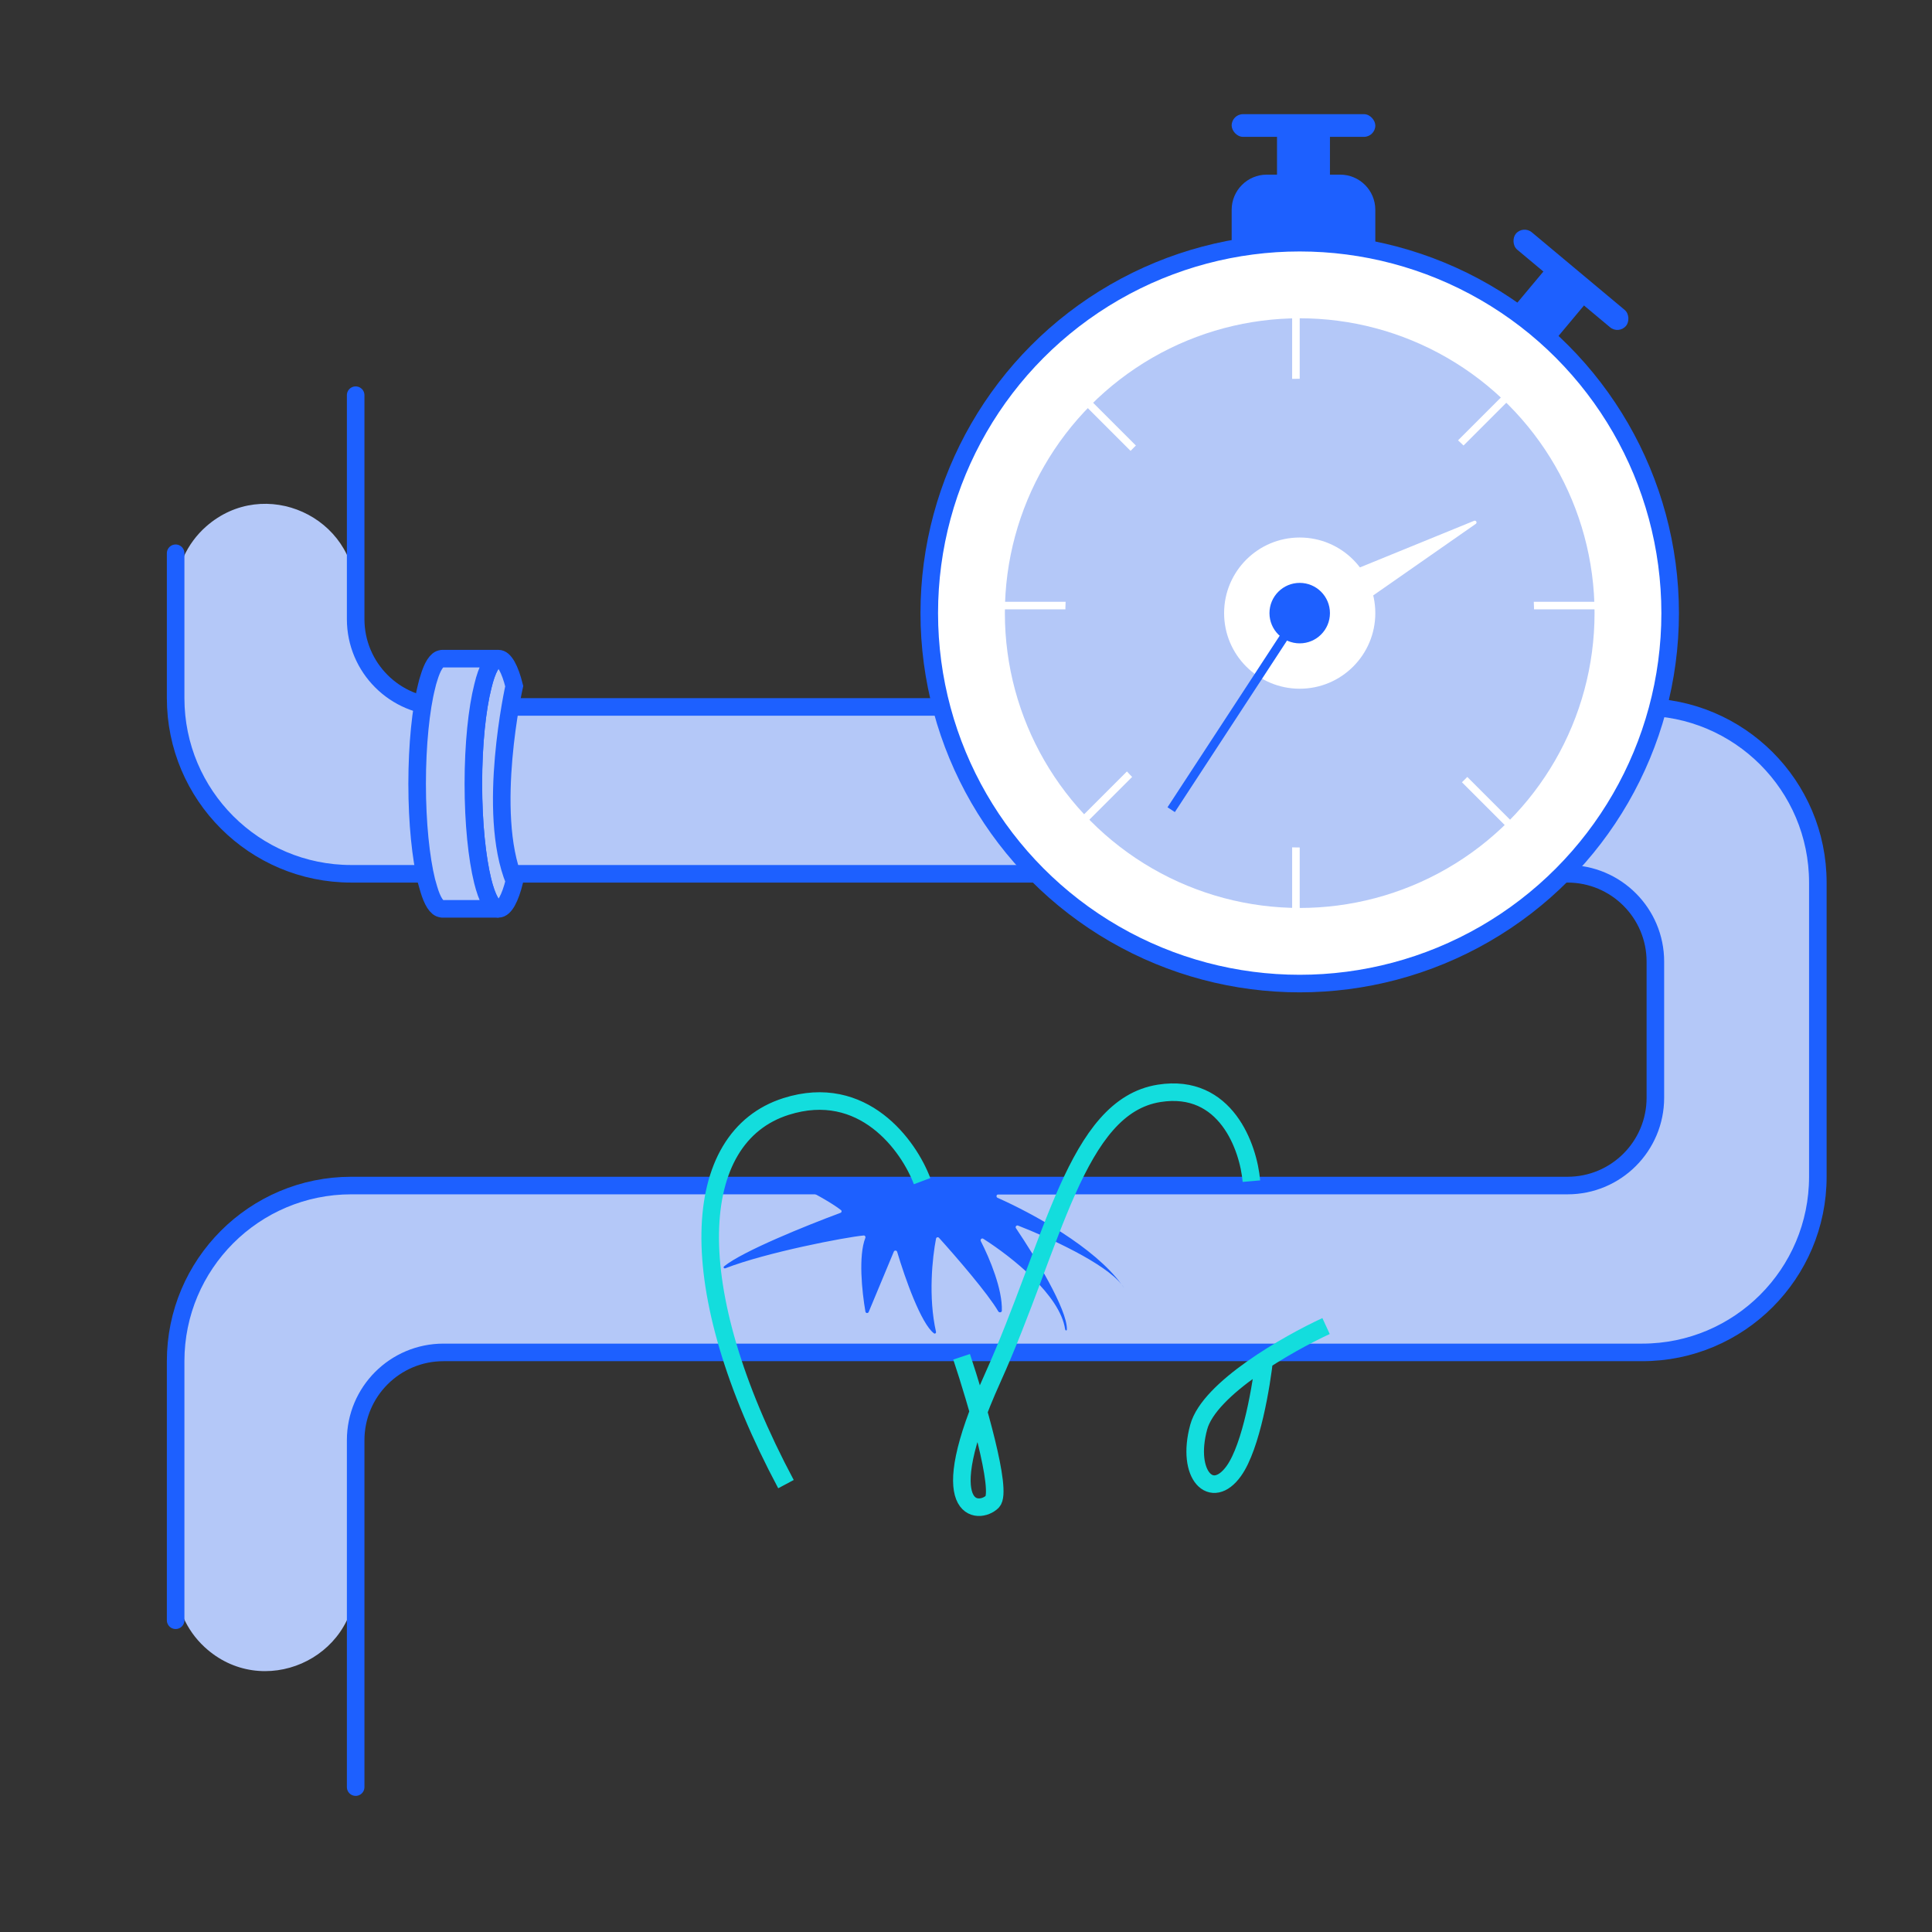 <svg width="220" height="220" viewBox="0 0 220 220" fill="none" xmlns="http://www.w3.org/2000/svg">
<rect x="0" y="0" width="220" height="220" fill="#333333" stroke="none"/>
<path d="M20 79.5V67.641C20 64.691 21.271 61.884 23.487 59.938C30.111 54.122 40.5 58.826 40.5 67.641V70.5C40.5 76.023 44.977 80.5 50.5 80.5H187C198.046 80.5 207 89.454 207 100.5V134C207 145.046 198.046 154 187 154H50.5C44.977 154 40.5 158.477 40.5 164V180.025C40.5 188.97 29.843 193.623 23.282 187.542C21.189 185.602 20 182.878 20 180.025V155C20 143.954 28.954 135 40 135H178.5C184.023 135 188.5 130.523 188.5 125V109.5C188.5 103.977 184.023 99.5 178.5 99.5H40C28.954 99.5 20 90.546 20 79.5Z" fill="#B4C8F8"/>
<path d="M20 63V79.5C20 90.546 28.954 99.5 40 99.5H178.5C184.023 99.5 188.5 103.977 188.5 109.5V125C188.5 130.523 184.023 135 178.5 135H40C28.954 135 20 143.954 20 155V184.5" stroke="#1D60FF" stroke-width="2" stroke-linecap="round" stroke-linejoin="round"/>
<path d="M40.5 45V70.5C40.5 76.023 44.977 80.5 50.5 80.5H187C198.046 80.5 207 89.454 207 100.5V134C207 145.046 198.046 154 187 154H50.5C44.977 154 40.5 158.477 40.5 164V203.5" stroke="#1D60FF" stroke-width="2" stroke-linecap="round" stroke-linejoin="round"/>
<path d="M172.761 103.492C172.096 103.492 171.454 102.294 170.966 100.321C170.324 97.705 169.903 93.714 169.903 89.257C169.903 84.8 170.324 80.743 170.988 78.126C171.454 76.175 172.096 75 172.761 75C173.425 75 174.068 76.175 174.555 78.126C174.555 78.126 171.343 92.472 174.577 100.321C174.09 102.294 173.447 103.492 172.761 103.492Z" fill="#B4C8F8" stroke="#1D60FF" stroke-width="2" stroke-miterlimit="10"/>
<path d="M172.76 103.492L166.358 103.492C166.358 103.492 166.291 103.492 166.269 103.47C165.737 103.425 165.228 102.605 164.829 101.252C164.741 100.964 164.652 100.654 164.563 100.321C163.921 97.705 163.5 93.714 163.5 89.257C163.5 84.8 163.921 80.721 164.585 78.126C164.652 77.816 164.741 77.505 164.829 77.239C165.228 75.887 165.737 75.067 166.269 75.022C166.291 75 166.336 75 166.358 75L172.76 75C172.095 75 171.453 76.175 170.988 78.126C170.323 80.743 169.902 84.756 169.902 89.257C169.902 93.758 170.323 97.705 170.965 100.321C171.453 102.294 172.095 103.492 172.76 103.492Z" fill="#B4C8F8" stroke="#1D60FF" stroke-width="2" stroke-miterlimit="10"/>
<path d="M56.761 103.492C56.096 103.492 55.454 102.294 54.966 100.321C54.324 97.705 53.903 93.714 53.903 89.257C53.903 84.8 54.324 80.743 54.988 78.126C55.454 76.175 56.096 75 56.761 75C57.425 75 58.068 76.175 58.555 78.126C58.555 78.126 55.343 92.472 58.577 100.321C58.09 102.294 57.447 103.492 56.761 103.492Z" fill="#B4C8F8" stroke="#1D60FF" stroke-width="2" stroke-miterlimit="10"/>
<path d="M56.76 103.492L50.358 103.492C50.358 103.492 50.291 103.492 50.269 103.47C49.737 103.425 49.228 102.605 48.829 101.252C48.74 100.964 48.652 100.654 48.563 100.321C47.921 97.705 47.5 93.714 47.5 89.257C47.5 84.8 47.921 80.721 48.585 78.126C48.652 77.816 48.74 77.505 48.829 77.239C49.228 75.887 49.737 75.067 50.269 75.022C50.291 75 50.336 75 50.358 75L56.76 75C56.095 75 55.453 76.175 54.988 78.126C54.323 80.743 53.902 84.756 53.902 89.257C53.902 93.758 54.323 97.705 54.965 100.321C55.453 102.294 56.095 103.492 56.76 103.492Z" fill="#B4C8F8" stroke="#1D60FF" stroke-width="2" stroke-miterlimit="10"/>
<path d="M95.765 137.796C94.877 137.09 92.442 135.647 89.811 134.483C89.603 134.391 89.68 134.062 89.906 134.076L121.333 136H113.678C113.459 136 113.393 136.308 113.593 136.397C117.55 138.153 124.602 141.989 127.722 146.269C127.828 146.403 127.921 146.536 128 146.667C127.911 146.534 127.819 146.401 127.722 146.269C125.784 143.82 119.467 140.939 115.925 139.559C115.742 139.488 115.58 139.694 115.689 139.856C117.939 143.195 121.514 149.09 121.49 151.368C121.488 151.566 121.312 151.538 121.283 151.343C120.703 147.486 115.255 143.152 111.968 141.059C111.795 140.949 111.591 141.143 111.684 141.325C112.716 143.342 114.164 146.824 114.082 149.253C114.075 149.458 113.777 149.503 113.674 149.326C112.513 147.329 108.955 143.201 106.925 140.952C106.816 140.831 106.619 140.884 106.588 141.043C106.169 143.185 105.69 147.705 106.582 151.646C106.617 151.8 106.475 151.92 106.349 151.826C104.883 150.726 103.063 145.577 102.16 142.547C102.106 142.366 101.853 142.353 101.78 142.528L98.919 149.395C98.843 149.577 98.581 149.551 98.547 149.356C98.146 147.044 97.735 143.021 98.537 140.962C98.591 140.823 98.495 140.672 98.347 140.686C96.226 140.887 87.252 142.617 82.62 144.414C82.435 144.486 82.314 144.314 82.468 144.189C84.553 142.49 91.791 139.564 95.709 138.108C95.846 138.057 95.88 137.886 95.765 137.796Z" fill="#1D60FF"/>
<circle cx="148" cy="69.817" r="42.183" fill="white" stroke="#1D60FF" stroke-width="2"/>
<circle cx="148" cy="69.817" r="33.574" fill="#B4C8F8"/>
<path d="M140.252 23.887C140.252 21.678 142.043 19.887 144.252 19.887H152.608C154.818 19.887 156.608 21.678 156.608 23.887V27.635H140.252V23.887Z" fill="#1D60FF"/>
<rect x="145.417" y="13.861" width="6.026" height="7.748" fill="#1D60FF"/>
<rect x="140.252" y="13" width="16.357" height="2.583" rx="1.291" fill="#1D60FF"/>
<rect x="176.852" y="29.598" width="6.026" height="7.748" transform="rotate(39.892 176.852 29.598)" fill="#1D60FF"/>
<rect x="173.44" y="25.625" width="16.357" height="2.583" rx="1.291" transform="rotate(39.892 173.44 25.625)" fill="#1D60FF"/>
<rect x="147.139" y="31.939" width="0.861" height="74.896" fill="white"/>
<rect x="185.448" y="68.526" width="0.861" height="74.896" transform="rotate(90 185.448 68.526)" fill="white"/>
<rect x="173.871" y="42.299" width="0.861" height="74.896" transform="rotate(45 173.871 42.299)" fill="white"/>
<rect x="120.911" y="43.516" width="0.861" height="74.896" transform="rotate(-45 120.911 43.516)" fill="white"/>
<circle cx="148" cy="69.817" r="26.687" fill="#B4C8F8"/>
<circle cx="148" cy="69.817" r="8.609" fill="white"/>
<path d="M167.858 59.305L148.647 67.147C148.533 67.193 148.488 67.329 148.551 67.435L150.903 71.355C150.963 71.455 151.094 71.483 151.189 71.416L168.048 59.654C168.244 59.518 168.079 59.215 167.858 59.305Z" fill="white"/>
<circle cx="148" cy="69.817" r="3.443" fill="#1D60FF"/>
<path d="M148 69.817L133.365 92.2" stroke="#1D60FF"/>
<path d="M89.5 169C77.5 146.5 78.5 129.5 89.5 126C98.3 123.2 103.5 130.5 105 134.5M109.5 154.5C111.167 159.5 114.2 169.8 113 171C111.5 172.5 106 172.5 113 157C120 141.5 122.5 126 132 124.5C139.6 123.3 142.167 130.667 142.5 134.5M144 154.5C143.667 157.667 142.5 164.7 140.5 167.5C138 171 135 168 136.5 162.5C137.7 158.1 146.667 153 151 151" stroke="#13DDDD" stroke-width="2"/>
</svg>
